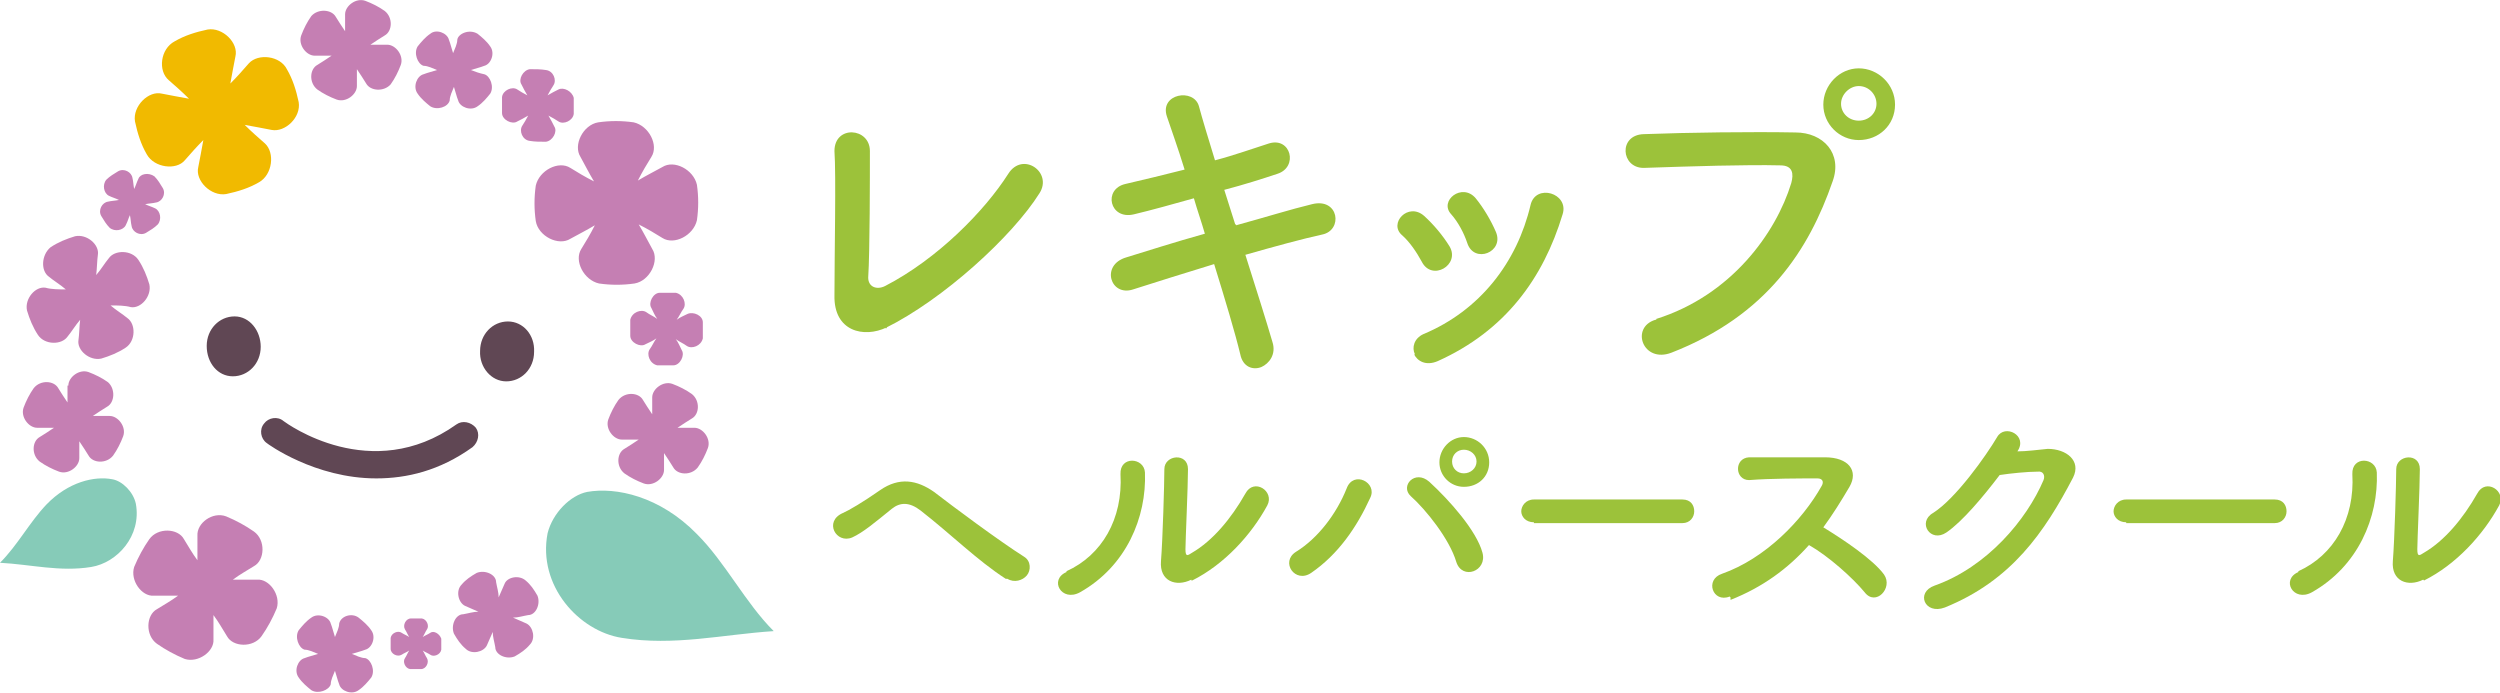 <?xml version="1.0" encoding="UTF-8"?> <svg xmlns="http://www.w3.org/2000/svg" id="_レイヤー_1" data-name=" レイヤー 1" version="1.1" viewBox="0 0 296.3 82.1"><defs><style> .cls-1 { fill: #604754; } .cls-1, .cls-2, .cls-3, .cls-4, .cls-5 { stroke-width: 0px; } .cls-2 { fill: #86cbb8; } .cls-3 { fill: #f1ba00; } .cls-4 { fill: #c57fb3; } .cls-5 { fill: #9cc23a; } </style></defs><g id="_レイヤー_1-2" data-name=" レイヤー 1-2"><g><path class="cls-3" d="M29.5,7.5c-.7.8-1.4,1.6-2.2,2.4.2-1.1.4-2.2.6-3.2.4-1.6-1.5-3.5-3.3-3.2-1.4.3-2.7.7-3.9,1.4-1.7.9-2,3.5-.7,4.6.8.7,1.6,1.4,2.4,2.2-1.1-.2-2.2-.4-3.2-.6-1.6-.4-3.5,1.5-3.2,3.3.3,1.4.7,2.7,1.4,3.9.9,1.6,3.5,1.9,4.5.7.7-.8,1.4-1.6,2.2-2.4-.2,1.1-.4,2.2-.6,3.2-.4,1.6,1.5,3.5,3.3,3.2,1.4-.3,2.7-.7,3.9-1.4,1.6-.9,1.9-3.5.7-4.6-.8-.7-1.6-1.4-2.4-2.2,1.1.2,2.2.4,3.2.6,1.6.3,3.5-1.5,3.2-3.3-.3-1.4-.7-2.7-1.4-3.9-.8-1.6-3.4-1.9-4.5-.7Z"></path><path class="cls-4" d="M23.4,63.5v2.9c-.6-.8-1.1-1.7-1.6-2.5-.7-1.3-3.1-1.4-4.1,0-.7,1-1.3,2.1-1.8,3.3-.5,1.6.9,3.5,2.3,3.4h2.9c-.8.6-1.7,1.1-2.5,1.6-1.3.7-1.4,3.1,0,4.1,1,.7,2.1,1.3,3.3,1.8,1.6.5,3.5-.9,3.4-2.3v-2.9c.6.8,1.1,1.7,1.6,2.5.7,1.3,3.1,1.4,4.1,0,.7-1,1.3-2.1,1.8-3.3.5-1.6-.9-3.5-2.3-3.4h-2.9c.8-.6,1.7-1.1,2.5-1.6,1.3-.7,1.4-3.1,0-4.1-1-.7-2.1-1.3-3.3-1.8-1.6-.6-3.5.8-3.4,2.3Z"></path><path class="cls-4" d="M78.5,19.8c-.9.5-1.9,1-2.9,1.6.5-1,1.1-2,1.6-2.8.9-1.4-.3-3.7-2.1-4.1-1.4-.2-2.8-.2-4.2,0-1.8.3-3,2.7-2.1,4.1.5.9,1,1.9,1.6,2.9-1-.5-2-1.1-2.8-1.6-1.4-.9-3.7.3-4.1,2.1-.2,1.4-.2,2.8,0,4.2.3,1.8,2.7,3,4.1,2.1.9-.5,1.9-1,2.9-1.6-.5,1-1.1,2-1.6,2.8-.9,1.4.3,3.7,2.1,4.1,1.4.2,2.8.2,4.2,0,1.8-.3,3-2.7,2.1-4.1-.5-.9-1-1.9-1.6-2.9,1,.5,2,1.1,2.8,1.6,1.4.9,3.7-.3,4.1-2.1.2-1.4.2-2.8,0-4.2-.4-1.8-2.7-3-4.1-2.1Z"></path><path class="cls-4" d="M16.4,21.2c-.2.4-.3.8-.5,1.2-.1-.5-.1-.9-.2-1.3-.1-.7-1-1.2-1.7-.8-.5.3-1,.6-1.4,1-.5.6-.3,1.6.3,1.9.4.2.8.3,1.2.5-.5.1-.9.1-1.3.2-.7.1-1.2,1-.8,1.7.3.5.6,1,1,1.4.6.5,1.6.3,1.9-.3s.3-.8.5-1.2c.1.5.1.9.2,1.3.1.7,1,1.2,1.7.8.5-.3,1-.6,1.4-1,.5-.6.3-1.6-.3-1.9-.4-.2-.8-.3-1.2-.5.5-.1.9-.1,1.3-.2.7-.1,1.2-1,.8-1.7-.3-.5-.6-1-1-1.4-.7-.5-1.7-.3-1.9.3Z"></path><path class="cls-4" d="M54.2,4.7c0,.5-.3,1.1-.5,1.6-.2-.6-.3-1.1-.5-1.6-.2-.8-1.5-1.3-2.2-.7-.6.4-1.1,1-1.5,1.5-.5.8,0,2.1.7,2.3.5,0,1.1.3,1.6.5-.6.2-1.1.3-1.6.5-.8.2-1.3,1.5-.7,2.3.4.6,1,1.1,1.5,1.5.8.5,2.1.1,2.3-.7,0-.5.3-1.1.5-1.6.2.6.3,1.1.5,1.6.2.8,1.5,1.3,2.3.7.6-.4,1.1-1,1.5-1.5.5-.8,0-2.1-.7-2.3-.5-.1-1.1-.3-1.6-.5.6-.2,1.1-.3,1.6-.5.8-.2,1.3-1.5.7-2.3-.4-.6-1-1.1-1.5-1.5-1-.6-2.3,0-2.4.7Z"></path><path class="cls-4" d="M66.2,10.6c-.4.2-.8.4-1.3.7.2-.4.5-.9.7-1.2.4-.6,0-1.7-.9-1.8-.6-.1-1.2-.1-1.9-.1-.8.1-1.4,1.2-1,1.8.2.4.4.8.7,1.3-.4-.2-.9-.5-1.2-.7-.6-.4-1.7.1-1.8.9v1.9c0,.8,1.2,1.4,1.8,1,.4-.2.8-.4,1.3-.7-.2.4-.5.9-.7,1.2-.4.6,0,1.7.9,1.8.6.1,1.2.1,1.9.1.8-.1,1.4-1.2,1-1.8-.2-.4-.4-.8-.7-1.3.4.2.9.5,1.2.7.6.4,1.7-.1,1.8-.9v-1.9c-.2-.8-1.2-1.3-1.8-1Z"></path><path class="cls-4" d="M81.5,37.2c-.4.2-.9.4-1.3.7.3-.4.5-.9.8-1.3.4-.6,0-1.7-.9-1.9h-1.9c-.8,0-1.4,1.2-1,1.8.2.4.4.9.7,1.3-.4-.3-.9-.5-1.3-.8-.6-.4-1.7,0-1.9.9v1.9c0,.8,1.2,1.4,1.8,1,.4-.2.9-.4,1.3-.7-.3.4-.5.9-.8,1.3-.4.6,0,1.7.9,1.9h1.9c.8,0,1.4-1.2,1-1.8-.2-.4-.4-.9-.7-1.3.4.3.9.5,1.3.8.6.4,1.7,0,1.9-.9v-1.9c0-.8-1.1-1.3-1.8-1Z"></path><path class="cls-4" d="M40.2,73.9c0,.5-.3,1.1-.5,1.6-.2-.6-.3-1.1-.5-1.6-.2-.8-1.5-1.3-2.3-.7-.6.4-1.1,1-1.5,1.5-.5.8,0,2.1.7,2.3.5,0,1.1.3,1.6.5-.6.2-1.1.3-1.6.5-.8.2-1.3,1.5-.7,2.3.4.6,1,1.1,1.5,1.5.8.5,2.1,0,2.3-.7,0-.5.3-1.1.5-1.6.2.6.3,1.1.5,1.6.2.8,1.5,1.3,2.3.7.6-.4,1.1-1,1.5-1.5.5-.8,0-2.1-.7-2.3-.5,0-1.1-.3-1.6-.5.6-.2,1.1-.3,1.6-.5.8-.2,1.3-1.5.7-2.3-.4-.6-1-1.1-1.5-1.5-.8-.6-2.1-.2-2.3.7Z"></path><path class="cls-4" d="M51,75c-.3.2-.6.3-.9.5.2-.3.3-.6.5-.9.3-.4,0-1.2-.6-1.3h-1.3c-.6,0-1,.8-.7,1.3.2.3.3.6.5.9-.3-.2-.6-.3-.9-.5-.4-.3-1.2,0-1.3.6v1.3c0,.6.8,1,1.3.7.3-.2.6-.3.9-.5-.2.3-.3.6-.5.9-.3.4,0,1.2.6,1.3h1.3c.6,0,1-.8.7-1.3-.2-.3-.3-.6-.5-.9.3.2.6.3.9.5.4.3,1.2,0,1.3-.6v-1.3c-.2-.6-.9-1-1.3-.7Z"></path><path class="cls-4" d="M59.8,69.2c-.2.5-.5,1.1-.7,1.6,0-.6-.2-1.2-.3-1.8,0-.9-1.3-1.5-2.3-1.1-.7.4-1.3.8-1.8,1.4-.7.7-.4,2.1.4,2.5.5.2,1.1.5,1.6.7-.6,0-1.2.2-1.8.3-.9,0-1.5,1.3-1.1,2.3.4.7.8,1.3,1.4,1.8.7.7,2.1.4,2.5-.4.2-.5.5-1.1.7-1.6,0,.6.2,1.2.3,1.8,0,.9,1.3,1.5,2.3,1.1.7-.4,1.3-.8,1.8-1.4.7-.7.4-2.1-.4-2.5-.5-.2-1.1-.5-1.6-.7.6,0,1.2-.2,1.8-.3.9,0,1.5-1.3,1.1-2.3-.4-.7-.8-1.3-1.4-1.8-.8-.7-2.2-.4-2.5.4Z"></path><path class="cls-4" d="M5.8,32.8c.6.5,1.3.9,2,1.5-.8,0-1.7,0-2.4-.2-1.2-.2-2.5,1.3-2.2,2.7.3,1,.7,2,1.3,2.9.8,1.2,2.8,1.2,3.5.2.5-.6.9-1.3,1.5-2-.1.8-.1,1.7-.2,2.4-.2,1.2,1.3,2.5,2.7,2.2,1-.3,2-.7,2.9-1.3,1.2-.8,1.2-2.8.2-3.5-.6-.5-1.3-.9-2-1.5.8,0,1.7,0,2.4.2,1.2.2,2.5-1.3,2.2-2.7-.3-1-.7-2-1.3-2.9-.8-1.2-2.8-1.2-3.5-.2-.5.6-.9,1.3-1.5,2,.1-.8.1-1.7.2-2.4.2-1.2-1.3-2.5-2.7-2.2-1,.3-2,.7-2.9,1.3-1.1.9-1.2,2.8-.2,3.5Z"></path><path class="cls-4" d="M8,45.7v2c-.4-.6-.8-1.2-1.1-1.7-.5-.9-2.1-1-2.9,0-.5.7-.9,1.5-1.2,2.3-.4,1.1.6,2.4,1.6,2.4h2c-.6.4-1.2.8-1.7,1.1-.9.5-1,2.1,0,2.9.7.5,1.5.9,2.3,1.2,1.1.4,2.4-.6,2.4-1.6v-2c.4.6.8,1.2,1.1,1.7.5.9,2.1,1,2.9,0,.5-.7.9-1.5,1.2-2.3.4-1.1-.6-2.4-1.6-2.4h-2c.6-.4,1.2-.8,1.7-1.1.9-.5,1-2.1.1-2.9-.7-.5-1.5-.9-2.3-1.2-1.1-.4-2.4.6-2.4,1.6h0Z"></path><path class="cls-4" d="M77.3,47.1v2c-.4-.6-.8-1.2-1.1-1.7-.5-.9-2.1-1-2.9,0-.5.7-.9,1.5-1.2,2.3-.4,1.1.6,2.4,1.6,2.4h2c-.6.4-1.2.8-1.7,1.1-.9.5-1,2.1,0,2.9.7.5,1.5.9,2.3,1.2,1.1.4,2.4-.6,2.4-1.6v-2c.4.6.8,1.2,1.1,1.7.5.9,2.1,1,2.9,0,.5-.7.9-1.5,1.2-2.3.4-1.1-.6-2.4-1.6-2.4h-2c.6-.4,1.2-.8,1.7-1.1.9-.5,1-2.1,0-2.9-.7-.5-1.5-.9-2.3-1.2-1.1-.4-2.4.6-2.4,1.6Z"></path><path class="cls-4" d="M40.9,1.7v2c-.4-.6-.8-1.2-1.1-1.7-.5-.9-2.1-1-2.9-.1-.5.7-.9,1.5-1.2,2.3-.4,1.1.6,2.4,1.6,2.4h2c-.6.4-1.2.8-1.7,1.1-.9.5-1,2.1,0,2.9.7.5,1.5.9,2.3,1.2,1.1.4,2.4-.6,2.4-1.6v-2c.4.6.8,1.2,1.1,1.7.5.9,2.1,1,2.9.1.5-.7.9-1.5,1.2-2.3.4-1.1-.6-2.4-1.6-2.4h-2c.6-.4,1.2-.8,1.7-1.1.9-.5,1-2.1,0-2.9-.7-.5-1.5-.9-2.3-1.2-1.1-.4-2.4.6-2.4,1.6Z"></path><path class="cls-2" d="M69.6,58.3c3.4-.6,8.6.5,13,5,3.4,3.4,5.7,8.1,9.1,11.5-6.1.4-11.8,1.8-18,.8-5.1-.8-10-6.2-8.8-12.4.6-2.4,2.7-4.5,4.7-4.9Z"></path><path class="cls-2" d="M13.3,56.8c-2.1-.4-5.2.3-7.8,3-2,2.1-3.4,4.8-5.5,6.9,3.7.2,7.1,1.1,10.8.5,3.1-.5,6-3.7,5.3-7.5-.3-1.4-1.6-2.7-2.8-2.9Z"></path><g><g><path class="cls-1" d="M30.9,41.1c0,2-1.5,3.5-3.3,3.5s-3.1-1.6-3.1-3.6,1.5-3.5,3.3-3.5,3.1,1.7,3.1,3.6Z"></path><path class="cls-1" d="M63.3,41.7c0,2-1.5,3.5-3.3,3.5s-3.2-1.7-3.1-3.6c0-2,1.5-3.5,3.3-3.5s3.2,1.6,3.1,3.6Z"></path></g><path class="cls-1" d="M44.6,56.7c-7.3,0-12.9-4.1-13-4.2-.7-.5-.9-1.6-.3-2.3.5-.7,1.6-.9,2.3-.3.4.3,10.4,7.6,20.5.4.7-.5,1.7-.3,2.3.4.5.7.3,1.7-.4,2.3-3.9,2.8-7.8,3.7-11.4,3.7Z"></path></g></g></g><g><path class="cls-5" d="M105.1,38.8c-2.7,1.3-6.3.5-6.2-3.8,0-4.6.2-14.4,0-17.1,0-3.1,4.2-2.8,4.2,0s0,11.9-.2,15c0,1.1,1,1.5,2,1,6.2-3.2,11.8-8.9,14.6-13.3,1.7-2.7,5.3-.2,3.7,2.3-3.2,5.1-11.4,12.6-18.3,16h.2Z"></path><path class="cls-5" d="M146.5,26.7c3.3-.9,6.5-1.9,9-2.5,3.2-.8,3.7,3.1,1.2,3.6-2.3.5-5.6,1.4-9.1,2.4,1.3,4.1,2.5,7.9,3.2,10.3.5,1.5-.4,2.6-1.3,3-1,.4-2.2,0-2.5-1.5-.6-2.5-1.8-6.5-3.1-10.7-3.6,1.1-7.1,2.2-9.6,3-2.7.9-3.9-2.9-.8-3.8,2.3-.7,5.7-1.8,9.3-2.8-.4-1.4-.9-2.8-1.3-4.2-2.5.7-5,1.4-7.1,1.9-2.9.7-3.7-3-1-3.6,2.2-.5,4.6-1.1,7-1.7-.8-2.6-1.6-4.8-2.1-6.3-.9-2.7,3.2-3.4,3.8-1.2.4,1.5,1.1,3.8,1.9,6.4,2.3-.6,4.5-1.4,6.4-2,2.6-.8,3.5,2.8,1,3.6-1.8.6-4,1.3-6.3,1.9l1.3,4.1h.1Z"></path><path class="cls-5" d="M168.5,31c-.6-1.1-1.4-2.3-2.3-3.1-1.7-1.4.7-4,2.6-2.3,1.1,1,2.2,2.3,3,3.6,1.3,2.2-2.1,4.2-3.3,1.8ZM167.7,42c-.4-.8-.1-1.9,1-2.4,6.7-2.8,11.1-8.5,12.7-15.3.6-2.6,4.6-1.4,3.8,1.1-2.3,7.6-6.8,13.8-14.8,17.4-1.4.6-2.4,0-2.8-.8h.1ZM173.9,28.8c-.4-1.2-1.1-2.5-1.9-3.4-1.5-1.6,1.3-3.8,2.9-1.9.9,1.1,1.8,2.6,2.4,4,1,2.4-2.6,3.8-3.4,1.3Z"></path><path class="cls-5" d="M196.3,37.8c8.9-2.8,14.2-10.2,16-16.1.3-1.1.2-2.1-1.3-2.1-4-.1-10.3.1-16.2.3-2.7,0-3-3.9,0-4,5.3-.2,12.9-.3,18-.2,3.3,0,5.6,2.5,4.4,5.8-2.8,8.1-7.8,15.9-19.1,20.3-3.4,1.3-4.9-3-1.9-3.9h.1ZM220.3,16.6c-2.3,0-4.2-1.9-4.2-4.2s1.9-4.3,4.2-4.3,4.3,1.9,4.3,4.3-1.9,4.2-4.3,4.2ZM220.3,10.2c-1.1,0-2.1,1-2.1,2.1s.9,2,2.1,2,2.1-.9,2.1-2-.9-2.1-2.1-2.1Z"></path></g><g><path class="cls-5" d="M119.2,68.6c-3.4-2.2-6.5-5.3-10.1-8.1-1.3-1-2.4-1-3.4-.2-2.1,1.7-3.4,2.8-4.7,3.4-1.9.8-3.4-1.9-1.1-2.9.7-.3,2.4-1.3,4.4-2.7,2.3-1.6,4.4-1.2,6.4.2,2.2,1.7,7.7,5.8,10.7,7.7.8.5.8,1.6.3,2.2s-1.5.9-2.3.4h-.2Z"></path><path class="cls-5" d="M126.4,67.7c4.2-1.9,6.7-6.2,6.4-11.5-.1-2.2,2.8-2,2.9-.2.2,5.3-2.2,11.1-7.7,14.2-2.2,1.2-3.7-1.5-1.6-2.4h0ZM141.2,68.7c-1.8.9-3.8.2-3.6-2.2.2-2.5.4-9.2.4-10.9s2.8-2,2.8,0-.3,8.5-.3,9.5.3.7.8.4c2.4-1.4,4.6-4,6.3-7,1-1.9,3.5-.3,2.6,1.4-1.9,3.5-5.1,7-8.9,8.9h-.1Z"></path><path class="cls-5" d="M153.6,65.4c2.6-1.6,4.8-4.5,6-7.5.8-2.2,3.7-.7,2.8,1.1-1.6,3.5-3.8,6.7-7,8.9-1.9,1.3-3.7-1.3-1.8-2.5ZM172.6,66.6c-.8-2.7-3.6-6.2-5.4-7.8-1.3-1.2.5-3.2,2.2-1.7,2.4,2.2,5.6,5.8,6.3,8.4.6,2.2-2.4,3.3-3.1,1.1ZM173.5,57.7c-1.6,0-2.9-1.3-2.9-2.9s1.3-3,2.9-3,3,1.3,3,3-1.3,2.9-3,2.9ZM173.5,53.3c-.8,0-1.4.6-1.4,1.4s.6,1.4,1.4,1.4,1.5-.6,1.5-1.4-.7-1.4-1.5-1.4Z"></path><path class="cls-5" d="M181.8,61.9c-1,0-1.5-.7-1.5-1.3s.5-1.4,1.5-1.4h17.6c1,0,1.4.7,1.4,1.4s-.5,1.4-1.4,1.4h-17.6Z"></path><path class="cls-5" d="M205,70.7c-2,.8-3-2-.9-2.7,5.1-1.8,9.5-6.3,11.8-10.4.3-.5.1-.9-.5-.9-1.8,0-5.6,0-8.1.2-1.7,0-1.8-2.6,0-2.7,2,0,6.2,0,9,0s4,1.6,2.9,3.5c-1,1.7-2,3.3-3.1,4.8,2.3,1.4,5.9,3.8,7.2,5.6,1.1,1.6-1,3.8-2.3,2.1-1.4-1.7-4.3-4.3-6.6-5.6-2.5,2.8-5.5,5-9.3,6.5v-.3Z"></path><path class="cls-5" d="M239,53.5c1.2,0,2.6-.2,3.7-.3,2.2,0,4,1.4,3,3.4-3.4,6.5-7.3,12.2-15.2,15.4-2.4.9-3.5-1.8-1.2-2.6,6.2-2.2,10.9-7.8,12.9-12.5.2-.5,0-1.1-.7-1-1.2,0-3.2.2-4.5.4-1.9,2.5-4.4,5.5-6.3,6.8-1.9,1.3-3.5-1.2-1.6-2.3,2.7-1.7,6.3-6.8,7.6-9,.9-1.6,3.7-.2,2.4,1.7l-.2.3v-.3Z"></path><path class="cls-5" d="M252,61.9c-1,0-1.5-.7-1.5-1.3s.5-1.4,1.5-1.4h17.6c1,0,1.4.7,1.4,1.4s-.5,1.4-1.4,1.4h-17.6Z"></path><path class="cls-5" d="M272.4,67.7c4.2-1.9,6.7-6.2,6.4-11.5-.1-2.2,2.8-2,2.9-.2.2,5.3-2.2,11.1-7.7,14.2-2.2,1.2-3.7-1.5-1.6-2.4h0ZM287.2,68.7c-1.8.9-3.8.2-3.6-2.2.2-2.5.4-9.2.4-10.9s2.8-2,2.8,0-.3,8.5-.3,9.5.3.7.8.4c2.4-1.4,4.6-4,6.3-7,1-1.9,3.5-.3,2.6,1.4-1.9,3.5-5.1,7-8.9,8.9h0Z"></path></g></svg> 